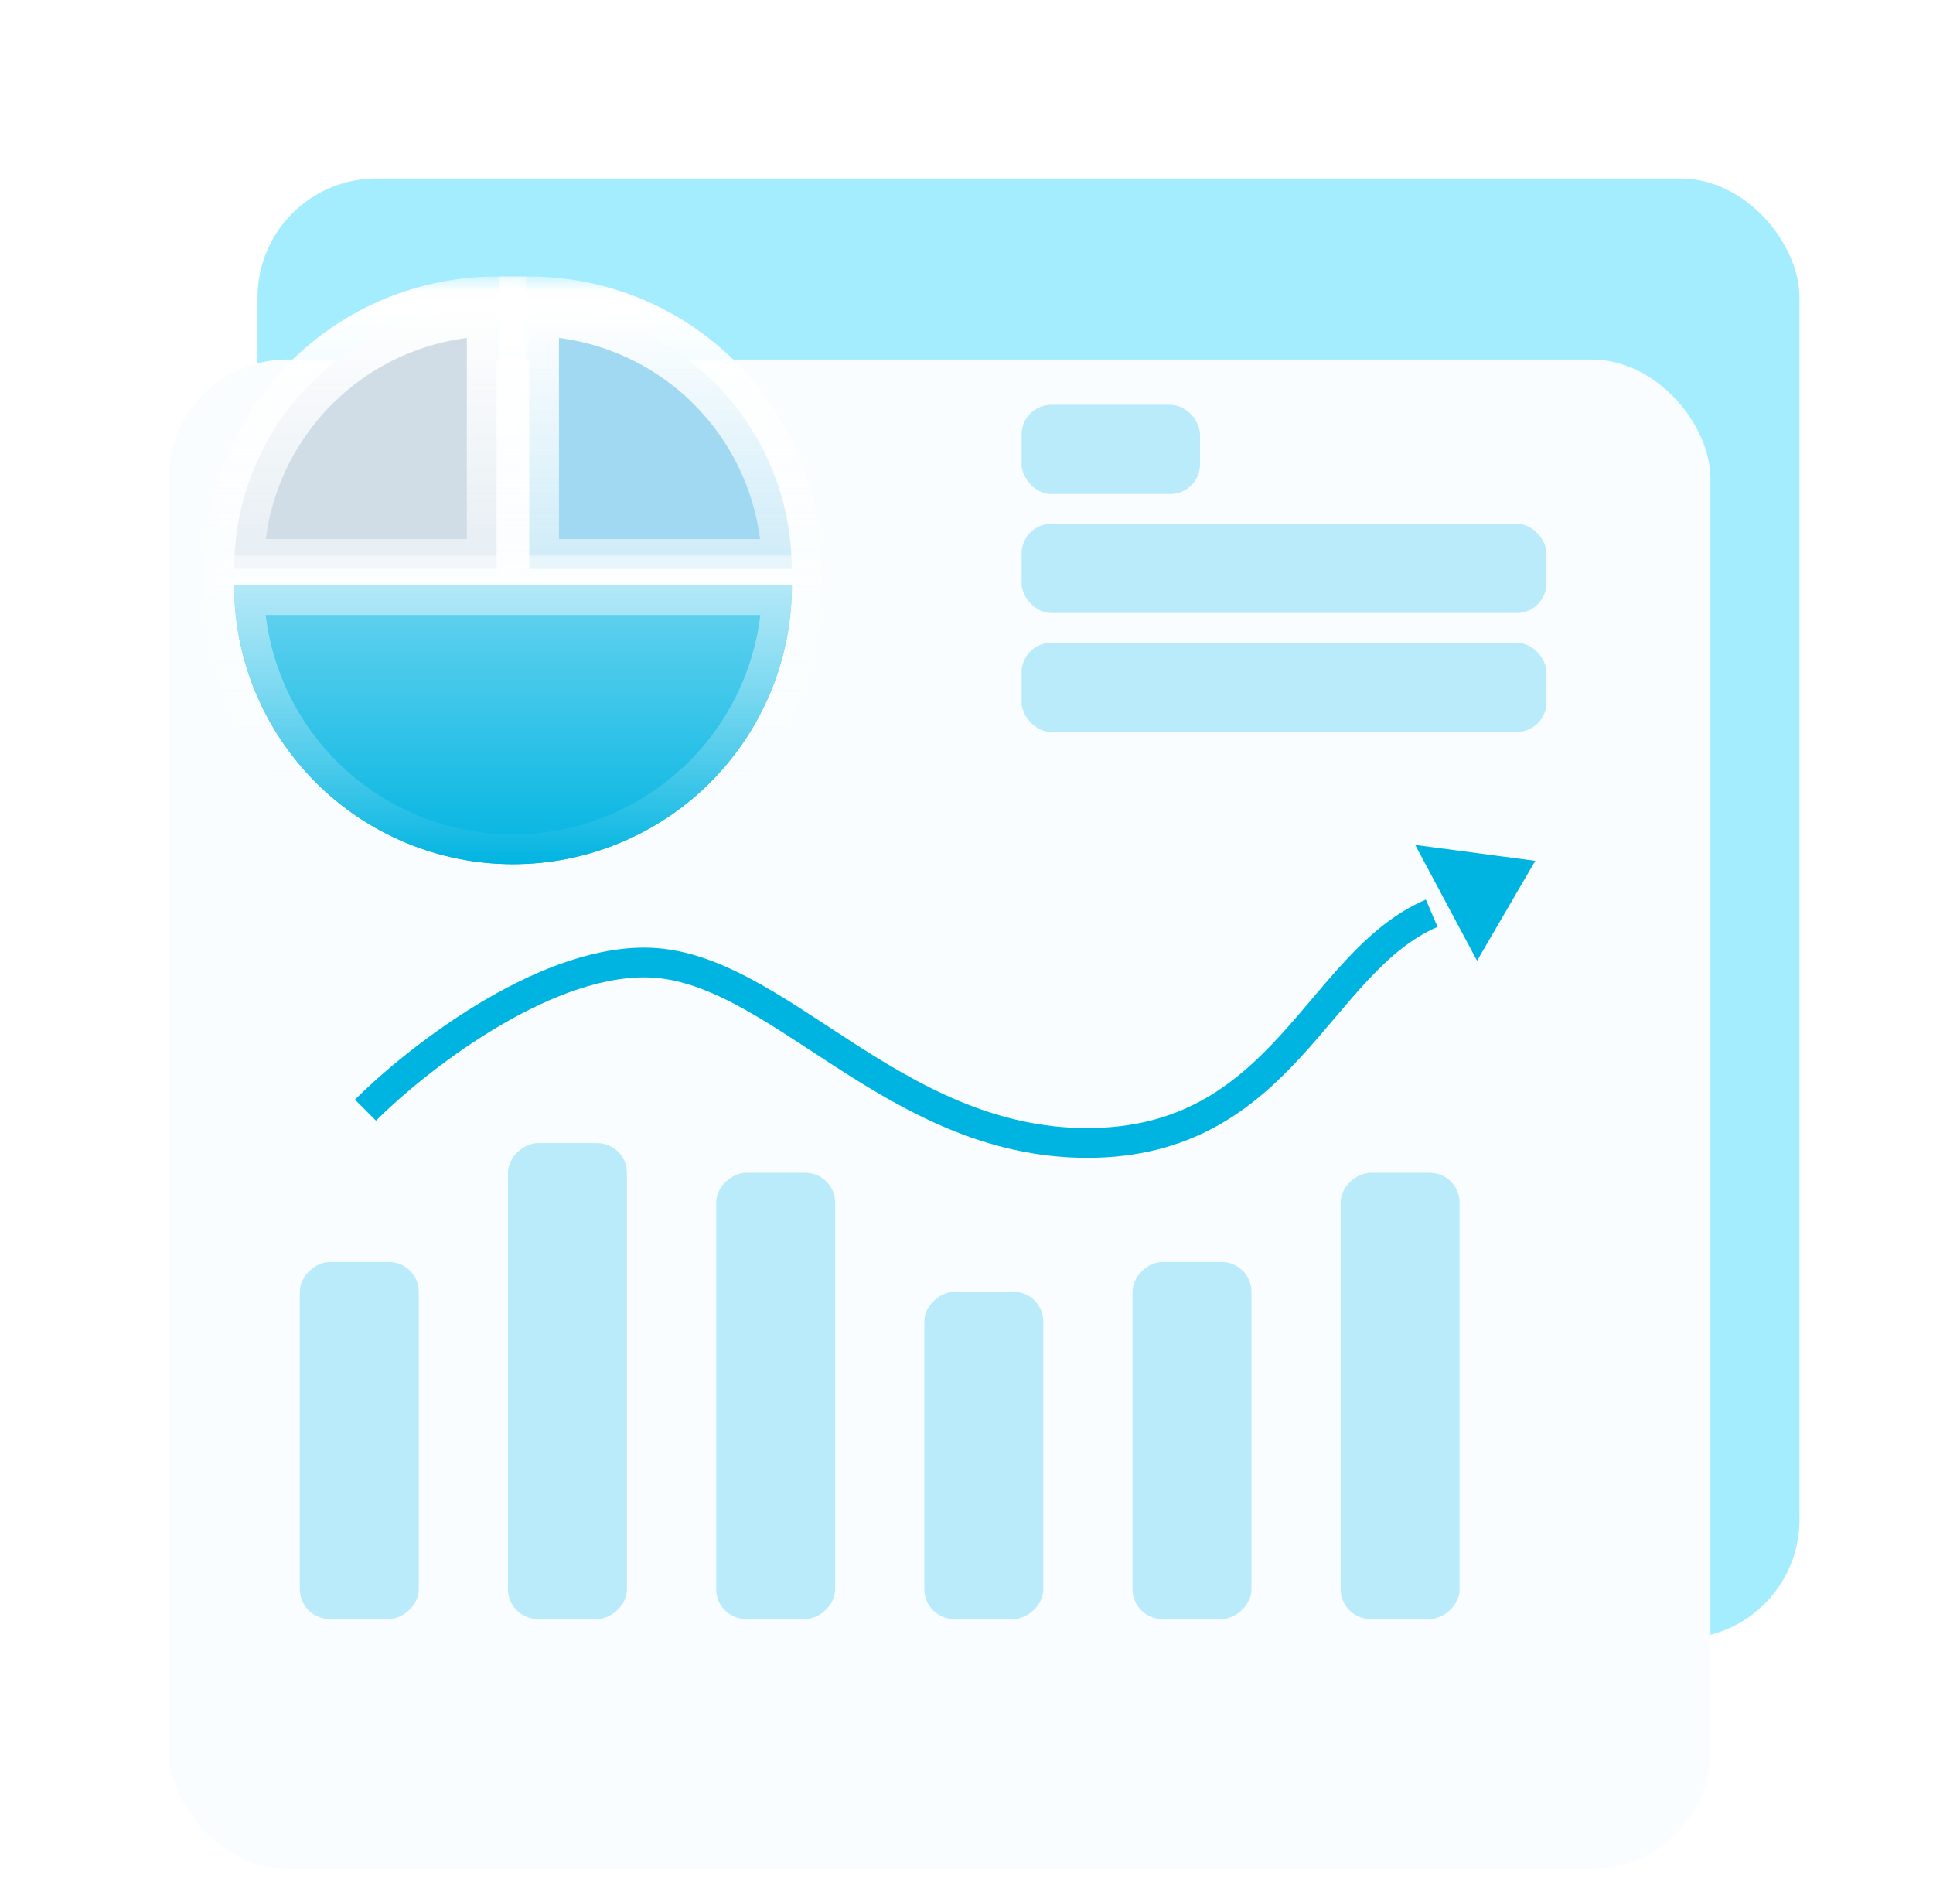 <svg width="65" height="64" viewBox="0 0 65 64" fill="none" xmlns="http://www.w3.org/2000/svg">
<g clip-path="url(#clip0_409_4539)">
<rect width="51.85" height="49.089" rx="4" transform="matrix(1 0 1.4454e-05 1 8.66 6)" fill="#A3EDFF"/>
<g filter="url(#filter0_d_409_4539)">
<rect x="5.666" y="8.086" width="51.85" height="50.752" rx="4" fill="#F9FDFF"/>
</g>
<rect x="14.082" y="42.43" width="12" height="4" rx="1" transform="rotate(90 14.082 42.43)" fill="#BAEBFB"/>
<rect x="21.082" y="38.43" width="16" height="4" rx="1" transform="rotate(90 21.082 38.43)" fill="#BAEBFB"/>
<rect x="28.082" y="39.43" width="15" height="4" rx="1" transform="rotate(90 28.082 39.43)" fill="#BAEBFB"/>
<rect x="35.082" y="43.43" width="11" height="4" rx="1" transform="rotate(90 35.082 43.43)" fill="#BAEBFB"/>
<rect x="42.082" y="42.43" width="12" height="4" rx="1" transform="rotate(90 42.082 42.43)" fill="#BAEBFB"/>
<rect x="49.082" y="39.43" width="15" height="4" rx="1" transform="rotate(90 49.082 39.43)" fill="#BAEBFB"/>
<path d="M12.289 37.323C13.944 35.668 18.136 32.358 21.666 32.358C26.079 32.358 29.94 38.426 36.559 38.426C43.179 38.426 44.282 32.358 48.143 30.703" stroke="#00B4E1"/>
<path d="M49.668 32.299L47.588 28.406L51.626 28.941L49.668 32.299Z" fill="#00B4E1"/>
<mask id="path-11-outside-1_409_4539" maskUnits="userSpaceOnUse" x="6.873" y="9.297" width="11" height="11" fill="black">
<rect fill="white" x="6.873" y="9.297" width="11" height="11"/>
<path d="M7.873 19.123C7.873 16.782 8.803 14.537 10.458 12.882C12.113 11.227 14.358 10.297 16.699 10.297V19.123L7.873 19.123Z"/>
</mask>
<path d="M7.873 19.123C7.873 16.782 8.803 14.537 10.458 12.882C12.113 11.227 14.358 10.297 16.699 10.297V19.123L7.873 19.123Z" fill="#D0DDE7"/>
<path d="M7.873 19.123C7.873 16.782 8.803 14.537 10.458 12.882C12.113 11.227 14.358 10.297 16.699 10.297V19.123L7.873 19.123Z" stroke="url(#paint0_linear_409_4539)" stroke-width="2" mask="url(#path-11-outside-1_409_4539)"/>
<mask id="path-12-outside-2_409_4539" maskUnits="userSpaceOnUse" x="15.971" y="9.297" width="12" height="11" fill="black">
<rect fill="white" x="15.971" y="9.297" width="12" height="11"/>
<path d="M17.796 10.297C18.955 10.297 20.103 10.525 21.174 10.969C22.244 11.412 23.217 12.062 24.037 12.882C24.857 13.702 25.507 14.675 25.95 15.745C26.394 16.816 26.622 17.964 26.622 19.123L17.796 19.123V10.297Z"/>
</mask>
<path d="M17.796 10.297C18.955 10.297 20.103 10.525 21.174 10.969C22.244 11.412 23.217 12.062 24.037 12.882C24.857 13.702 25.507 14.675 25.95 15.745C26.394 16.816 26.622 17.964 26.622 19.123L17.796 19.123V10.297Z" fill="#A0D9F1"/>
<path d="M17.796 10.297C18.955 10.297 20.103 10.525 21.174 10.969C22.244 11.412 23.217 12.062 24.037 12.882C24.857 13.702 25.507 14.675 25.95 15.745C26.394 16.816 26.622 17.964 26.622 19.123L17.796 19.123V10.297Z" stroke="url(#paint1_linear_409_4539)" stroke-width="2" mask="url(#path-12-outside-2_409_4539)"/>
<mask id="path-13-outside-3_409_4539" maskUnits="userSpaceOnUse" x="6.873" y="18.297" width="21" height="12" fill="black">
<rect fill="white" x="6.873" y="18.297" width="21" height="12"/>
<path d="M26.628 19.675C26.628 20.906 26.385 22.126 25.914 23.264C25.442 24.401 24.752 25.435 23.881 26.306C23.01 27.177 21.977 27.868 20.839 28.339C19.701 28.81 18.482 29.053 17.25 29.053C16.019 29.053 14.799 28.81 13.662 28.339C12.524 27.868 11.49 27.177 10.62 26.306C9.749 25.435 9.058 24.401 8.587 23.264C8.116 22.126 7.873 20.906 7.873 19.675L17.25 19.675H26.628Z"/>
</mask>
<path d="M26.628 19.675C26.628 20.906 26.385 22.126 25.914 23.264C25.442 24.401 24.752 25.435 23.881 26.306C23.01 27.177 21.977 27.868 20.839 28.339C19.701 28.81 18.482 29.053 17.25 29.053C16.019 29.053 14.799 28.81 13.662 28.339C12.524 27.868 11.49 27.177 10.62 26.306C9.749 25.435 9.058 24.401 8.587 23.264C8.116 22.126 7.873 20.906 7.873 19.675L17.25 19.675H26.628Z" fill="#00B4E1"/>
<path d="M26.628 19.675C26.628 20.906 26.385 22.126 25.914 23.264C25.442 24.401 24.752 25.435 23.881 26.306C23.01 27.177 21.977 27.868 20.839 28.339C19.701 28.81 18.482 29.053 17.25 29.053C16.019 29.053 14.799 28.81 13.662 28.339C12.524 27.868 11.49 27.177 10.62 26.306C9.749 25.435 9.058 24.401 8.587 23.264C8.116 22.126 7.873 20.906 7.873 19.675L17.25 19.675H26.628Z" fill="url(#paint2_linear_409_4539)"/>
<path d="M26.628 19.675C26.628 20.906 26.385 22.126 25.914 23.264C25.442 24.401 24.752 25.435 23.881 26.306C23.01 27.177 21.977 27.868 20.839 28.339C19.701 28.81 18.482 29.053 17.25 29.053C16.019 29.053 14.799 28.81 13.662 28.339C12.524 27.868 11.49 27.177 10.62 26.306C9.749 25.435 9.058 24.401 8.587 23.264C8.116 22.126 7.873 20.906 7.873 19.675L17.25 19.675H26.628Z" stroke="url(#paint3_linear_409_4539)" stroke-width="2" mask="url(#path-13-outside-3_409_4539)"/>
<rect x="34.352" y="13.609" width="6" height="3" rx="1" fill="#BAEBFB"/>
<rect x="34.352" y="17.609" width="17.651" height="3" rx="1" fill="#BAEBFB"/>
<rect x="34.352" y="21.609" width="17.651" height="3" rx="1" fill="#BAEBFB"/>
</g>
<defs>
<filter id="filter0_d_409_4539" x="2.666" y="8.086" width="57.85" height="57.75" filterUnits="userSpaceOnUse" color-interpolation-filters="sRGB">
<feFlood flood-opacity="0" result="BackgroundImageFix"/>
<feColorMatrix in="SourceAlpha" type="matrix" values="0 0 0 0 0 0 0 0 0 0 0 0 0 0 0 0 0 0 127 0" result="hardAlpha"/>
<feMorphology radius="3" operator="erode" in="SourceAlpha" result="effect1_dropShadow_409_4539"/>
<feOffset dy="4"/>
<feGaussianBlur stdDeviation="3"/>
<feComposite in2="hardAlpha" operator="out"/>
<feColorMatrix type="matrix" values="0 0 0 0 0 0 0 0 0 0.195 0 0 0 0 0.244 0 0 0 0.25 0"/>
<feBlend mode="normal" in2="BackgroundImageFix" result="effect1_dropShadow_409_4539"/>
<feBlend mode="normal" in="SourceGraphic" in2="effect1_dropShadow_409_4539" result="shape"/>
</filter>
<linearGradient id="paint0_linear_409_4539" x1="16.699" y1="10.297" x2="16.699" y2="27.95" gradientUnits="userSpaceOnUse">
<stop stop-color="white"/>
<stop offset="1" stop-color="#F9FDFF" stop-opacity="0"/>
</linearGradient>
<linearGradient id="paint1_linear_409_4539" x1="17.796" y1="10.297" x2="17.796" y2="27.95" gradientUnits="userSpaceOnUse">
<stop stop-color="white"/>
<stop offset="1" stop-color="#F9FDFF" stop-opacity="0"/>
</linearGradient>
<linearGradient id="paint2_linear_409_4539" x1="17.25" y1="10.297" x2="17.25" y2="29.053" gradientUnits="userSpaceOnUse">
<stop stop-color="#D1F2FE"/>
<stop offset="1" stop-color="#00B4E1"/>
</linearGradient>
<linearGradient id="paint3_linear_409_4539" x1="17.25" y1="10.297" x2="17.25" y2="29.053" gradientUnits="userSpaceOnUse">
<stop stop-color="white"/>
<stop offset="1" stop-color="#F9FDFF" stop-opacity="0"/>
</linearGradient>
<clipPath id="clip0_409_4539">
<rect width="64" height="64" fill="white" transform="translate(0.666)"/>
</clipPath>
</defs>
</svg>
